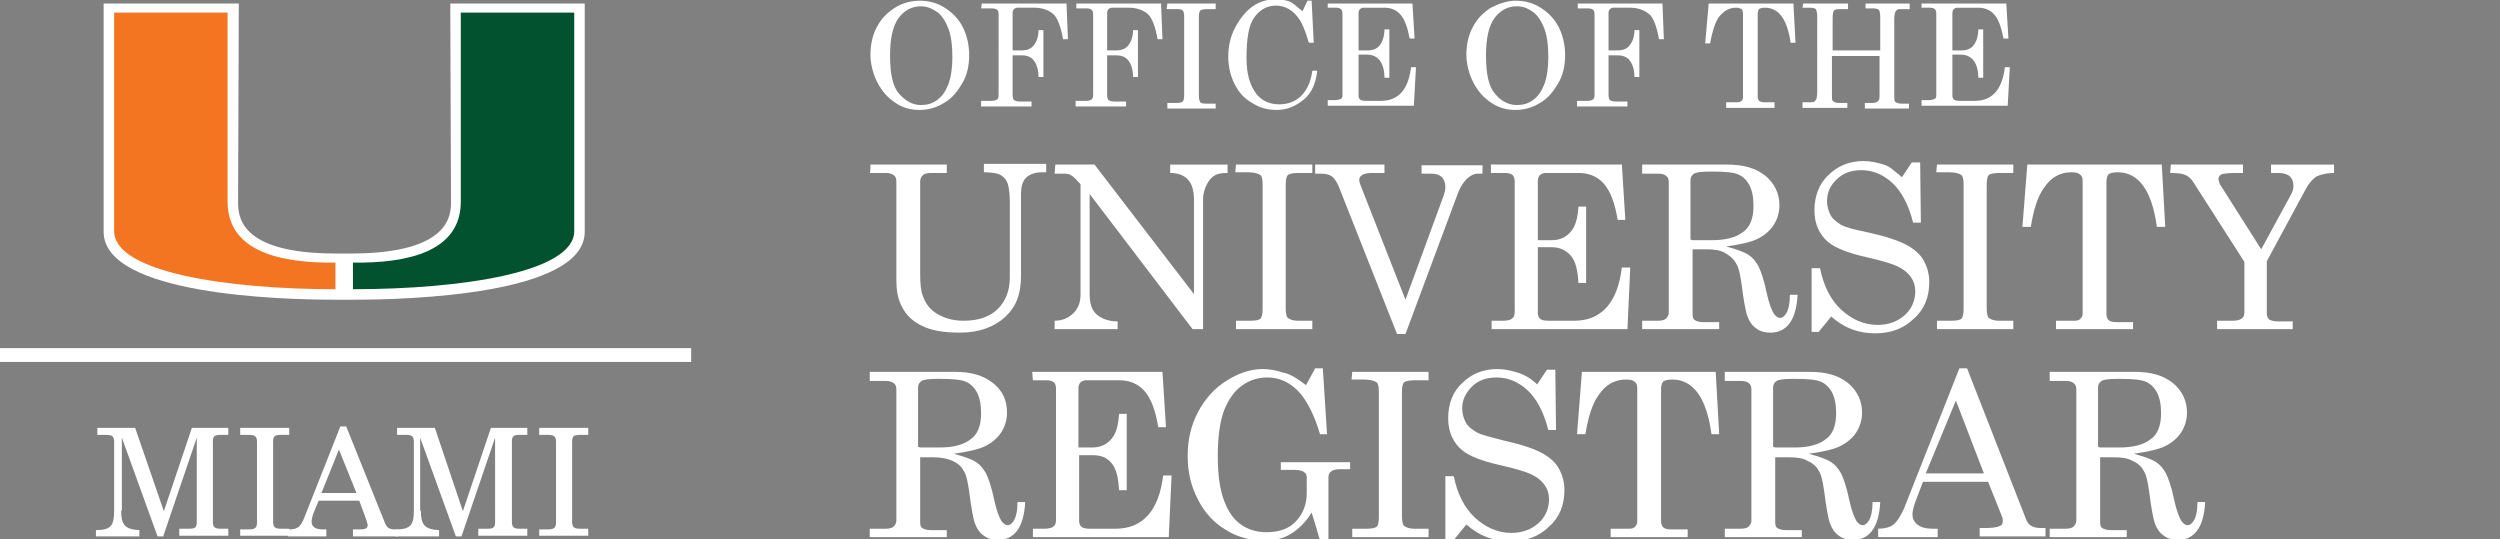 <?xml version="1.0" encoding="utf-8"?>
<!-- Generator: Adobe Illustrator 24.1.0, SVG Export Plug-In . SVG Version: 6.00 Build 0)  -->
<svg version="1.1" id="Layer_1" xmlns="http://www.w3.org/2000/svg" xmlns:xlink="http://www.w3.org/1999/xlink" x="0px" y="0px"
	 viewBox="0 0 357 77" style="enable-background:new 0 0 357 77;" xml:space="preserve">
<rect x="0" y="0" width="357" height="77" fill="#808080" stroke="none"/>
<style type="text/css">
	.st0{clip-path:url(#SVGID_2_);fill:#FFFFFF;}
	.st1{clip-path:url(#SVGID_4_);fill:#03522F;}
	.st2{clip-path:url(#SVGID_6_);fill:#F37421;}
	.st3{clip-path:url(#SVGID_8_);fill:none;stroke:#FFFFFF;stroke-width:1.974;}
	.st4{clip-path:url(#SVGID_20_);}
	.st5{fill:#FFFFFF;}
	.st6{clip-path:url(#SVGID_22_);}
</style>
<g>
	<g>
		<g>
			<g>
				<defs>
					<polygon id="SVGID_1_" points="0,-4.8 352.4,-4.8 350.4,81.6 -2,81.6 					"/>
				</defs>
				<clipPath id="SVGID_2_">
					<use xlink:href="#SVGID_1_"  style="overflow:visible;"/>
				</clipPath>
				<path class="st0" d="M64.3,0.5l0.1,28.3c0,1.8,0,7.3-13.9,7.4h-1.3h-1.3C34,36.2,34,30.7,34,28.8l0.1-28.3H14.8v32.6
					c0,9,25.3,9.7,33,9.7H49h0.3h1.2c7.7,0,33-0.7,33-9.7V0.5C83.4,0.5,64.3,0.5,64.3,0.5z"/>
			</g>
		</g>
	</g>
	<g>
		<g>
			<g>
				<defs>
					<polygon id="SVGID_3_" points="0,-4.8 352.4,-4.8 350.4,81.6 -2,81.6 					"/>
				</defs>
				<clipPath id="SVGID_4_">
					<use xlink:href="#SVGID_3_"  style="overflow:visible;"/>
				</clipPath>
				<path class="st1" d="M65.8,28.8v-27H82c0,0,0,30.1,0,31.2c0,5.9-16.2,8.3-31.6,8.3c0-0.8,0-2.6,0-3.8
					C58.1,37.6,65.8,36,65.8,28.8"/>
			</g>
		</g>
	</g>
	<g>
		<g>
			<g>
				<defs>
					<polygon id="SVGID_5_" points="0,-4.8 352.4,-4.8 350.4,81.6 -2,81.6 					"/>
				</defs>
				<clipPath id="SVGID_6_">
					<use xlink:href="#SVGID_5_"  style="overflow:visible;"/>
				</clipPath>
				<path class="st2" d="M32.5,28.8v-27H16.3c0,0,0,30.1,0,31.2c0,5.9,16.2,8.3,31.6,8.3c0-0.8,0-2.6,0-3.8
					C40.2,37.6,32.5,36,32.5,28.8"/>
			</g>
		</g>
	</g>
	<g>
		<g>
			<g>
				<defs>
					<polygon id="SVGID_7_" points="0,-4.8 352.4,-4.8 350.4,81.6 -2,81.6 					"/>
				</defs>
				<clipPath id="SVGID_8_">
					<use xlink:href="#SVGID_7_"  style="overflow:visible;"/>
				</clipPath>
				<line class="st3" x1="0" y1="50.7" x2="98.7" y2="50.7"/>
			</g>
		</g>
	</g>
	<g>
		<g>
			<g>
				<defs>
					<polygon id="SVGID_9_" points="0,-4.8 352.4,-4.8 350.4,81.6 -2,81.6 					"/>
				</defs>
				<clipPath id="SVGID_10_">
					<use xlink:href="#SVGID_9_"  style="overflow:visible;"/>
				</clipPath>
			</g>
		</g>
	</g>
	<g>
		<g>
			<g>
				<defs>
					<polygon id="SVGID_11_" points="0,-4.8 352.4,-4.8 350.4,81.6 -2,81.6 					"/>
				</defs>
				<clipPath id="SVGID_12_">
					<use xlink:href="#SVGID_11_"  style="overflow:visible;"/>
				</clipPath>
			</g>
		</g>
	</g>
	<g>
		<g>
			<g>
				<defs>
					<polygon id="SVGID_13_" points="0,-4.8 352.4,-4.8 350.4,81.6 -2,81.6 					"/>
				</defs>
				<clipPath id="SVGID_14_">
					<use xlink:href="#SVGID_13_"  style="overflow:visible;"/>
				</clipPath>
			</g>
		</g>
	</g>
	<g>
		<g>
			<g>
				<defs>
					<polygon id="SVGID_15_" points="0,-4.8 352.4,-4.8 350.4,81.6 -2,81.6 					"/>
				</defs>
				<clipPath id="SVGID_16_">
					<use xlink:href="#SVGID_15_"  style="overflow:visible;"/>
				</clipPath>
			</g>
		</g>
	</g>
	<g>
		<g>
			<g>
				<defs>
					<polygon id="SVGID_17_" points="0,-4.8 352.4,-4.8 350.4,81.6 -2,81.6 					"/>
				</defs>
				<clipPath id="SVGID_18_">
					<use xlink:href="#SVGID_17_"  style="overflow:visible;"/>
				</clipPath>
			</g>
		</g>
	</g>
	<g>
		<g>
			<g>
				<defs>
					<polygon id="SVGID_19_" points="0,-4.8 352.4,-4.8 350.4,81.6 -2,81.6 					"/>
				</defs>
				<clipPath id="SVGID_20_">
					<use xlink:href="#SVGID_19_"  style="overflow:visible;"/>
				</clipPath>
				<g class="st4">
					<path class="st5" d="M131.3,0.1c1.3,0,2.5,0.3,3.6,1s2,1.6,2.6,2.8s0.9,2.6,0.9,4s-0.3,2.9-1,4c-0.7,1.2-1.5,2.2-2.6,2.8
						c-1.1,0.7-2.3,1-3.5,1s-2.4-0.3-3.4-1c-1.1-0.7-1.9-1.6-2.6-2.9c-0.6-1.2-1-2.6-1-4s0.3-2.8,0.9-3.9c0.6-1.2,1.5-2.1,2.6-2.8
						C128.9,0.4,130.2,0.1,131.3,0.1z M131.5,0.9c-1.3,0-2.4,0.6-3.2,1.7s-1.2,2.9-1.2,5.3c0,2.7,0.4,4.5,1.3,5.5
						c0.9,1,1.9,1.6,3.1,1.6c0.9,0,1.6-0.2,2.3-0.7s1.2-1.2,1.6-2.2c0.4-1,0.6-2.4,0.6-3.9c0-1.8-0.2-3.2-0.6-4.2
						c-0.4-1-0.9-1.8-1.6-2.3C133.1,1.2,132.3,0.9,131.5,0.9z"/>
					<path class="st5" d="M140.2,0.5h12.1l0.2,5.1h-0.7c-0.3-1.8-0.8-3-1.3-3.5c-0.6-0.6-1.6-1-2.8-1h-2.4c-0.2,0-0.4,0.1-0.5,0.2
						s-0.2,0.3-0.2,0.5v5.4h1.3c0.7,0,1.3-0.2,1.7-0.7s0.7-1.2,0.7-2.2h0.7V11h-0.7c0-1.1-0.3-1.9-0.7-2.4s-1-0.7-1.7-0.7h-1.3v5.7
						c0,0.3,0.1,0.6,0.2,0.7c0.2,0.1,0.4,0.2,0.9,0.2h1.6v0.7h-7.2v-0.8h1.6c0.3,0,0.5-0.1,0.7-0.2c0.1-0.1,0.2-0.3,0.2-0.6V2
						c0-0.3-0.1-0.5-0.2-0.6c-0.1-0.1-0.4-0.2-0.7-0.2h-1.6L140.2,0.5L140.2,0.5z"/>
					<path class="st5" d="M153.6,0.5h12.2l0.2,5.1h-0.7c-0.3-1.8-0.8-3-1.3-3.5c-0.6-0.6-1.6-1-2.8-1h-2.4c-0.2,0-0.4,0.1-0.5,0.2
						s-0.2,0.3-0.2,0.5v5.4h1.3c0.7,0,1.3-0.2,1.7-0.7s0.7-1.2,0.7-2.2h0.7V11h-0.7c0-1.1-0.3-1.9-0.7-2.4s-1-0.7-1.7-0.7h-1.3v5.7
						c0,0.3,0.1,0.6,0.2,0.7c0.2,0.1,0.4,0.2,0.9,0.2h1.6v0.7h-7.2v-0.8h1.6c0.3,0,0.5-0.1,0.7-0.2c0.1-0.1,0.2-0.3,0.2-0.6V2
						c0-0.3-0.1-0.5-0.2-0.6c-0.1-0.1-0.4-0.2-0.7-0.2h-1.5V0.5H153.6z"/>
					<path class="st5" d="M166.7,0.5h6.9v0.8h-1.2c-0.5,0-0.9,0.1-1,0.2s-0.2,0.4-0.2,0.8v11.4c0,0.5,0.1,0.7,0.2,0.9
						c0.2,0.2,0.5,0.2,0.9,0.2h1.3v0.7h-6.9v-0.8h1.3c0.5,0,0.8-0.1,0.9-0.2c0.1-0.1,0.2-0.4,0.2-0.9V2.3c0-0.4-0.1-0.7-0.2-0.8
						c-0.2-0.2-0.5-0.2-1.1-0.2h-1.2L166.7,0.5L166.7,0.5z"/>
					<path class="st5" d="M186,1.6l0.7-1.5h0.6l0.3,6h-0.7c-0.5-1.7-1-3-1.7-3.8c-0.8-1-1.9-1.5-3-1.5c-1.3,0-2.3,0.6-3.1,1.7
						S178,5.6,178,8.3c0,2.3,0.5,3.9,1.4,5.1c0.8,1,1.9,1.5,3.3,1.5c1.2,0,2.3-0.4,3.1-1.2s1.4-2,1.6-3.6h0.7
						c-0.2,1.8-0.8,3.2-1.9,4.1s-2.3,1.5-3.9,1.5c-1.3,0-2.4-0.3-3.5-1c-1.1-0.6-1.9-1.5-2.5-2.7s-0.9-2.5-0.9-3.9
						c0-1.5,0.3-2.9,1-4.2s1.5-2.3,2.5-3s2.1-1,3.3-1c0.7,0,1.3,0.1,1.9,0.3S185.3,1.1,186,1.6z"/>
					<path class="st5" d="M189.9,0.5h11.8l0.3,5h-0.7c-0.3-1.6-0.7-2.7-1.3-3.4s-1.4-1-2.3-1h-3c-0.2,0-0.4,0.1-0.5,0.2
						S194,1.6,194,1.9v5.3h1.3c0.7,0,1.3-0.2,1.7-0.7s0.7-1.3,0.7-2.3h0.7v6.9h-0.7c0-1.2-0.3-2-0.7-2.5s-1-0.8-1.8-0.8H194v5.9
						c0,0.2,0.1,0.4,0.2,0.5c0.1,0.1,0.4,0.2,0.7,0.2h2.3c2.5,0,3.9-1.6,4.3-4.8h0.7l-0.3,5.5h-12.3v-0.8h1c0.4,0,0.7-0.1,0.9-0.2
						s0.2-0.3,0.2-0.6V1.9c0-0.3-0.1-0.5-0.2-0.6s-0.4-0.2-0.7-0.2h-1.2V0.5H189.9z"/>
					<path class="st5" d="M216.4,0.1c1.3,0,2.5,0.3,3.6,1s2,1.6,2.6,2.8s0.9,2.6,0.9,4s-0.3,2.9-1,4c-0.7,1.2-1.5,2.2-2.6,2.8
						c-1.1,0.7-2.3,1-3.5,1s-2.4-0.3-3.4-1c-1.1-0.7-1.9-1.6-2.6-2.9c-0.6-1.2-1-2.6-1-4s0.3-2.8,0.9-3.9c0.6-1.2,1.5-2.1,2.6-2.8
						C214.1,0.5,215.3,0.1,216.4,0.1z M216.6,0.9c-1.3,0-2.4,0.6-3.2,1.7s-1.2,2.9-1.2,5.3c0,2.7,0.4,4.5,1.3,5.5
						c0.8,1,1.9,1.6,3.1,1.6c0.9,0,1.6-0.2,2.3-0.7s1.2-1.2,1.6-2.2c0.4-1,0.6-2.4,0.6-3.9c0-1.8-0.2-3.2-0.6-4.2
						c-0.4-1-0.9-1.8-1.6-2.3S217.5,0.9,216.6,0.9z"/>
					<path class="st5" d="M225.3,0.5h12.1l0.2,5.1h-0.7c-0.3-1.8-0.8-3-1.3-3.5c-0.7-0.6-1.6-1-2.8-1h-2.4c-0.2,0-0.4,0.1-0.5,0.2
						s-0.2,0.3-0.2,0.5v5.4h1.3c0.7,0,1.3-0.2,1.7-0.7s0.7-1.2,0.7-2.2h0.7V11h-0.7c0-1.1-0.3-1.9-0.7-2.4s-1-0.7-1.7-0.7h-1.3v5.7
						c0,0.3,0.1,0.6,0.2,0.7c0.2,0.1,0.4,0.2,0.9,0.2h1.6v0.7h-7.2v-0.8h1.6c0.3,0,0.5-0.1,0.7-0.2c0.1-0.1,0.2-0.3,0.2-0.6V2
						c0-0.3-0.1-0.5-0.2-0.6c-0.1-0.1-0.4-0.2-0.7-0.2h-1.5L225.3,0.5L225.3,0.5z"/>
					<path class="st5" d="M244,0.5h12.1l0.3,5.6h-0.7c-0.5-3.4-1.7-5-3.7-5c-0.4,0-0.7,0.1-0.8,0.2S251,1.7,251,2v11.9
						c0,0.2,0.1,0.4,0.2,0.5c0.1,0.1,0.4,0.2,0.7,0.2h1.5v0.8h-6.9v-0.8h1.7c0.2,0,0.4-0.1,0.5-0.2c0.1-0.1,0.2-0.3,0.2-0.5v-12
						c0-0.3-0.1-0.5-0.2-0.6c-0.2-0.1-0.4-0.2-0.8-0.2c-1,0-1.8,0.5-2.5,1.4c-0.5,0.8-0.9,2-1.2,3.7h-0.7L244,0.5z"/>
					<path class="st5" d="M257.5,0.5h6.4v0.8h-1.2c-0.4,0-0.7,0.1-0.8,0.2c-0.1,0.1-0.2,0.5-0.2,1.1v4.6h6.8V2.5
						c0-0.6-0.1-1-0.2-1.1s-0.4-0.2-0.8-0.2h-1.1V0.5h6.3v0.8h-1.2c-0.3,0-0.5,0-0.6,0.1s-0.2,0.2-0.3,0.4c0,0.1-0.1,0.4-0.1,0.9
						v10.8c0,0.5,0,0.8,0.1,1c0.2,0.2,0.5,0.3,1,0.3h1v0.7h-6.3v-0.8h1.1c0.4,0,0.7-0.1,0.9-0.4c0.1-0.1,0.1-0.5,0.1-1V8h-6.8v5.4
						c0,0.5,0,0.9,0.1,1c0.2,0.2,0.5,0.3,0.9,0.3h1.2v0.7h-6.4v-0.8h1.2c0.2,0,0.4,0,0.5-0.1s0.2-0.2,0.3-0.4c0-0.1,0.1-0.4,0.1-0.9
						V2.4c0-0.6-0.1-0.9-0.2-1.1c-0.1-0.1-0.4-0.2-0.8-0.2h-1.1L257.5,0.5L257.5,0.5z"/>
					<path class="st5" d="M274.7,0.5h11.8l0.3,5h-0.7c-0.3-1.6-0.7-2.7-1.3-3.4c-0.6-0.7-1.4-1-2.3-1h-3c-0.2,0-0.4,0.1-0.5,0.2
						s-0.2,0.3-0.2,0.6v5.3h1.3c0.7,0,1.3-0.2,1.7-0.7c0.4-0.5,0.7-1.3,0.7-2.3h0.7v6.9h-0.7c0-1.2-0.3-2-0.7-2.5
						c-0.4-0.5-1-0.8-1.8-0.8h-1.2v5.9c0,0.2,0.1,0.4,0.2,0.5s0.4,0.2,0.7,0.2h2.3c2.5,0,3.9-1.6,4.3-4.8h0.7l-0.3,5.5h-12.3v-0.8h1
						c0.4,0,0.7-0.1,0.9-0.2c0.2-0.1,0.2-0.3,0.2-0.6V1.9c0-0.3-0.1-0.5-0.2-0.6s-0.4-0.2-0.7-0.2h-1.2V0.5H274.7z"/>
				</g>
			</g>
		</g>
	</g>
</g>
<g>
	<path class="st5" d="M124.3,23.5h10.9v1.2H133c-0.6,0-1,0.1-1.2,0.3c-0.2,0.2-0.4,0.5-0.4,0.9v13.2c0,1.4,0.1,2.5,0.4,3.2
		c0.4,1.1,1,1.9,2,2.5s2.2,1,3.8,1c2.2,0,3.8-0.6,4.9-1.7c1.1-1.1,1.7-2.6,1.7-4.4V28.8c0-1-0.1-1.7-0.2-2.2
		c-0.1-0.5-0.3-0.9-0.6-1.2c-0.3-0.3-0.6-0.5-1-0.6s-1-0.2-1.9-0.2v-1.2h8.9v1.2h-0.6c-1,0-1.8,0.3-2.3,0.8s-0.7,1.3-0.7,2.4v11.6
		c0,2.6-0.7,4.4-2.2,5.8c-1.6,1.5-3.8,2.3-6.5,2.3c-2.4,0-4.1-0.3-5.5-1s-2.3-1.6-2.9-2.9c-0.5-1-0.7-2.2-0.7-3.6V25.9
		c0-0.4-0.1-0.7-0.4-0.9c-0.3-0.2-0.6-0.3-1.1-0.3h-2.3C124.3,24.7,124.3,23.5,124.3,23.5z"/>
	<path class="st5" d="M150.7,23.5h5.6L170.5,42V28.6c0-1.4-0.3-2.4-0.9-3c-0.6-0.6-1.4-0.9-2.5-0.9v-1.2h8.2v1.2
		c-0.9,0-1.5,0.1-1.9,0.4c-0.4,0.2-0.8,0.7-1.1,1.3c-0.3,0.6-0.5,1.3-0.5,2V47h-1.5l-14.7-19.3V42c0,1.3,0.3,2.3,1,2.9
		c0.7,0.6,1.7,1,3,1V47h-9v-1.2c1.1,0,2-0.4,2.7-1.1c0.7-0.7,1-1.6,1-2.6V26.3L154,26c-0.5-0.6-0.9-0.9-1.1-1
		c-0.3-0.2-0.7-0.2-1.2-0.2h-1.1L150.7,23.5L150.7,23.5z"/>
	<path class="st5" d="M176.5,23.5h10.9v1.2h-1.9c-0.8,0-1.4,0.1-1.6,0.3c-0.2,0.2-0.3,0.7-0.3,1.3V44c0,0.7,0.1,1.2,0.3,1.4
		c0.3,0.2,0.7,0.4,1.4,0.4h2.1V47h-10.9v-1.2h2.1c0.7,0,1.2-0.1,1.4-0.3s0.3-0.7,0.3-1.4V26.3c0-0.7-0.1-1.1-0.3-1.3
		c-0.3-0.2-0.9-0.4-1.7-0.4h-1.9L176.5,23.5L176.5,23.5z"/>
	<path class="st5" d="M187.8,23.5h9.9v1.2H196c-0.7,0-1.2,0.1-1.5,0.3c-0.3,0.2-0.4,0.4-0.4,0.7c0,0.2,0.1,0.6,0.3,1l0.1,0.3
		l6.2,15.8l5.5-15c0.1-0.3,0.2-0.7,0.2-1.1c0-0.6-0.2-1.1-0.5-1.4s-0.8-0.5-1.4-0.5H203v-1.2h8.7v1.2H211c-0.5,0-1.1,0.3-1.6,0.8
		s-1,1.3-1.4,2.5l-7.3,19.6h-1.2l-8.3-21c-0.3-0.7-0.6-1.2-1-1.5s-0.9-0.4-1.6-0.4h-0.8L187.8,23.5L187.8,23.5z"/>
	<path class="st5" d="M212.9,23.5h18.7l0.5,7.9H231c-0.4-2.5-1.1-4.2-2-5.2s-2.1-1.5-3.6-1.5h-4.6c-0.4,0-0.7,0.1-0.9,0.3
		c-0.2,0.2-0.3,0.5-0.3,0.9v8.4h2c1.1,0,2-0.4,2.7-1.2s1-2,1.1-3.6h1.1v10.9h-1.1c-0.1-1.8-0.4-3.1-1.1-3.9
		c-0.7-0.8-1.6-1.2-2.8-1.2h-1.9v9.4c0,0.3,0.1,0.6,0.3,0.8s0.6,0.3,1.2,0.3h3.7c3.9,0,6.2-2.6,6.8-7.6h1.2l-0.4,8.8H213v-1.2h1.6
		c0.6,0,1.1-0.1,1.3-0.3c0.3-0.2,0.4-0.5,0.4-1V25.9c0-0.4-0.1-0.7-0.3-0.9c-0.2-0.2-0.6-0.3-1.1-0.3h-2V23.5L212.9,23.5z"/>
	<path class="st5" d="M234.5,23.5h12.1c2.4,0,4.1,0.5,5.5,1.6c1.3,1.1,2,2.5,2,4.2c0,1.1-0.3,2-0.8,2.8s-1.3,1.5-2.3,2
		s-2.5,0.8-4.5,1.1c1.5,0.4,2.6,0.8,3.2,1.2c0.6,0.4,1,0.9,1.4,1.6c0.3,0.6,0.8,1.9,1.2,3.9c0.3,1.4,0.7,2.4,1,2.9
		c0.3,0.4,0.6,0.6,0.9,0.6s0.6-0.2,0.9-0.7c0.3-0.5,0.5-1.4,0.5-2.6h1.1c-0.2,3.7-1.6,5.4-3.9,5.4c-0.8,0-1.5-0.2-2-0.6
		c-0.6-0.4-1-1-1.3-1.8c-0.2-0.6-0.5-2.1-0.8-4.5c-0.2-1.4-0.4-2.4-0.8-3c-0.3-0.6-0.9-1.1-1.6-1.5c-0.7-0.4-1.6-0.5-2.7-0.5h-1.9
		v9.3c0,0.4,0.1,0.7,0.3,0.8c0.3,0.2,0.7,0.3,1.2,0.3h2.3v1h-11v-1.2h2.3c0.5,0,0.9-0.1,1.1-0.3c0.2-0.2,0.4-0.5,0.4-0.8V26
		c0-0.4-0.1-0.7-0.4-0.9c-0.2-0.2-0.6-0.3-1.1-0.3h-2.3L234.5,23.5L234.5,23.5z M241.7,34.3h2.8c1.9,0,3.4-0.4,4.3-1.1
		c1.1-0.7,1.6-2,1.6-3.8c0-1.3-0.2-2.2-0.6-3c-0.4-0.7-0.9-1.2-1.6-1.5c-0.7-0.3-1.9-0.4-3.9-0.4c-1.3,0-2.1,0.1-2.4,0.3
		c-0.3,0.2-0.5,0.5-0.5,0.9v8.5L241.7,34.3L241.7,34.3z"/>
	<path class="st5" d="M271.6,25.3l1.4-2.1h1.2l0.1,8.6h-1.1c-0.7-2.7-1.7-4.5-3-5.7s-2.8-1.8-4.4-1.8c-1.4,0-2.6,0.4-3.5,1.3
		c-0.9,0.8-1.4,1.9-1.4,3.1c0,0.8,0.2,1.4,0.5,2s0.9,1,1.5,1.4c0.7,0.4,2,0.7,3.9,1.1c2.7,0.6,4.4,1.2,5.5,1.8s1.9,1.3,2.4,2.2
		s0.8,1.9,0.8,3.1c0,2.1-0.7,3.9-2.2,5.2c-1.4,1.4-3.3,2.1-5.5,2.1c-2.5,0-4.5-0.8-6.3-2.4l-1.8,2.2h-1v-9.1h1.2
		c0.5,2.5,1.5,4.5,3,5.9s3.3,2.2,5.2,2.2c1.6,0,2.9-0.5,3.9-1.4s1.5-2.1,1.5-3.4c0-0.8-0.2-1.4-0.6-2s-1-1.1-1.8-1.5
		s-2.4-0.9-4.7-1.4c-2.6-0.6-4.3-1.3-5.3-2.1c-1.3-1.1-2-2.6-2-4.6s0.7-3.8,2-5c1.3-1.3,3-2,5-2c1,0,1.9,0.2,2.9,0.5
		C269.8,23.7,270.6,24.5,271.6,25.3z"/>
	<path class="st5" d="M276.6,23.5h10.9v1.2h-1.9c-0.8,0-1.4,0.1-1.6,0.3c-0.2,0.2-0.3,0.7-0.3,1.3V44c0,0.7,0.1,1.2,0.3,1.4
		c0.3,0.2,0.7,0.4,1.4,0.4h2.1V47h-10.9v-1.2h2.1c0.7,0,1.2-0.1,1.4-0.3c0.2-0.2,0.3-0.7,0.3-1.4V26.3c0-0.7-0.1-1.1-0.3-1.3
		c-0.3-0.2-0.9-0.4-1.7-0.4h-1.9L276.6,23.5L276.6,23.5z"/>
	<path class="st5" d="M289.5,23.5h19.2l0.5,8.9H308c-0.7-5.2-2.6-7.8-5.6-7.8c-0.6,0-1.1,0.1-1.3,0.3c-0.2,0.2-0.3,0.6-0.3,1.1v18.8
		c0,0.4,0.1,0.7,0.3,0.9c0.2,0.2,0.6,0.3,1.1,0.3h2.4v1h-11v-1.2h2.7c0.4,0,0.6-0.1,0.8-0.3c0.2-0.2,0.3-0.4,0.3-0.7v-19
		c0-0.4-0.1-0.7-0.4-0.9c-0.2-0.2-0.6-0.3-1.2-0.3c-1.6,0-2.9,0.7-3.9,2.2c-0.9,1.2-1.5,3.1-1.9,5.6h-1.2L289.5,23.5z"/>
	<path class="st5" d="M310,23.5h10.3v1.2h-1.2c-1,0-1.6,0.1-1.9,0.2c-0.3,0.2-0.4,0.4-0.4,0.6c0,0.3,0.1,0.5,0.2,0.8l5.9,9.3
		l4.3-7.9c0.2-0.4,0.3-0.7,0.3-1.2c0-0.6-0.2-1-0.5-1.3s-0.9-0.5-1.6-0.5h-1.1v-1.2h9v1.2c-1,0-1.9,0.2-2.5,0.5
		c-0.6,0.4-1.2,1.1-1.7,2.1l-5.4,10v7.4c0,0.4,0.1,0.7,0.3,0.9c0.3,0.2,0.8,0.3,1.4,0.3h2V47h-10.8v-1.2h2.2c0.6,0,1-0.1,1.3-0.3
		s0.4-0.5,0.4-0.9v-7.2L313.2,26c-0.3-0.5-0.7-0.8-1.1-1s-1.1-0.3-2.2-0.3L310,23.5L310,23.5z"/>
</g>
<g>
	<g>
		<g>
			<g>
				<defs>
					<polygon id="SVGID_21_" points="0,-4.8 352.4,-4.8 350.4,81.6 -2,81.6 					"/>
				</defs>
				<clipPath id="SVGID_22_">
					<use xlink:href="#SVGID_21_"  style="overflow:visible;"/>
				</clipPath>
				<g class="st6">
					<path class="st5" d="M124.2,53.1h12.1c2.4,0,4.1,0.5,5.5,1.6s2,2.5,2,4.2c0,1.1-0.3,2-0.8,2.8s-1.3,1.5-2.3,2s-2.5,0.8-4.5,1.1
						c1.5,0.4,2.6,0.8,3.2,1.2c0.6,0.4,1,0.9,1.4,1.6c0.3,0.6,0.8,1.9,1.2,3.9c0.3,1.4,0.7,2.4,1,2.9c0.3,0.4,0.6,0.6,0.9,0.6
						c0.3,0,0.6-0.2,0.9-0.7s0.5-1.4,0.5-2.6h1.1c-0.2,3.7-1.6,5.4-3.9,5.4c-0.8,0-1.5-0.2-2-0.6c-0.6-0.4-1-1-1.3-1.8
						c-0.2-0.6-0.5-2.1-0.8-4.5c-0.2-1.4-0.4-2.4-0.8-3c-0.3-0.6-0.9-1.1-1.6-1.4c-0.7-0.3-1.6-0.5-2.7-0.5h-1.9v9.3
						c0,0.4,0.1,0.7,0.3,0.8c0.3,0.2,0.7,0.3,1.2,0.3h2.3v1h-11v-1.2h2.3c0.5,0,0.9-0.1,1.1-0.3c0.2-0.2,0.4-0.5,0.4-0.8V55.6
						c0-0.4-0.1-0.7-0.4-0.9s-0.6-0.3-1.1-0.3h-2.3L124.2,53.1L124.2,53.1z M131.4,63.9h2.8c1.9,0,3.4-0.4,4.3-1.1
						c1.1-0.7,1.6-2,1.6-3.8c0-1.3-0.2-2.2-0.6-3c-0.4-0.7-0.9-1.2-1.6-1.5c-0.7-0.3-1.9-0.4-3.9-0.4c-1.3,0-2.1,0.1-2.4,0.3
						c-0.3,0.2-0.5,0.5-0.5,0.9v8.5L131.4,63.9L131.4,63.9z"/>
					<path class="st5" d="M147.4,53.1H166l0.5,7.9h-1.1c-0.4-2.5-1.1-4.2-2-5.2s-2.1-1.5-3.6-1.5h-4.6c-0.4,0-0.7,0.1-0.9,0.3
						s-0.3,0.5-0.3,0.9v8.4h2c1.1,0,2-0.4,2.7-1.2s1-2,1.1-3.6h1.1V70h-1.1c-0.1-1.8-0.4-3.1-1.1-3.9S157.2,65,156,65h-1.9v9.4
						c0,0.3,0.1,0.6,0.3,0.8c0.2,0.2,0.6,0.3,1.2,0.3h3.7c3.9,0,6.2-2.6,6.8-7.6h1.2l-0.4,8.8h-19.4v-1.2h1.6c0.6,0,1.1-0.1,1.3-0.3
						c0.3-0.2,0.4-0.5,0.4-1V55.5c0-0.4-0.1-0.7-0.3-0.9s-0.6-0.3-1.1-0.3h-1.9L147.4,53.1L147.4,53.1z"/>
					<path class="st5" d="M186.5,55l1.3-2.4h1.1l0.6,9.4h-1c-0.8-2.7-1.8-4.6-2.8-5.8c-1.4-1.6-3-2.3-4.7-2.3
						c-1.4,0-2.6,0.4-3.7,1.2c-1.1,0.8-1.9,2-2.5,3.5c-0.6,1.6-0.9,3.8-0.9,6.5c0,2.8,0.3,4.8,0.9,6.4c0.6,1.6,1.4,2.7,2.4,3.4
						c1,0.7,2.2,1.1,3.6,1.1c1.9,0,3.3-0.5,4.3-1.6s1.5-2.4,1.5-4v-2.2c0-0.4-0.1-0.6-0.4-0.8c-0.3-0.2-0.7-0.3-1.3-0.3h-2V66h9.9v1
						h-1.4c-0.6,0-1,0.1-1.3,0.3c-0.3,0.2-0.4,0.5-0.4,0.9v9h-1.2c-0.4-1.4-0.8-2.8-1.2-4c-0.8,1.3-1.8,2.3-2.9,3s-2.4,1-3.8,1
						c-2,0-3.9-0.5-5.5-1.5c-1.7-1-3.1-2.5-4-4.3c-1-1.9-1.5-3.9-1.5-6.3s0.5-4.4,1.5-6.3s2.4-3.4,4-4.4c1.7-1.1,3.5-1.7,5.2-1.7
						c1,0,2,0.2,2.9,0.5C184.3,53.4,185.3,54.1,186.5,55z"/>
					<path class="st5" d="M193.1,53.1H204v1.2h-1.9c-0.8,0-1.4,0.1-1.6,0.3c-0.2,0.2-0.3,0.7-0.3,1.3v17.8c0,0.7,0.1,1.2,0.3,1.4
						c0.3,0.2,0.7,0.4,1.4,0.4h2.1v1.2h-10.9v-1.2h2.1c0.7,0,1.2-0.1,1.4-0.3c0.2-0.2,0.3-0.7,0.3-1.4V55.9c0-0.7-0.1-1.1-0.3-1.3
						c-0.3-0.2-0.9-0.4-1.7-0.4H193L193.1,53.1L193.1,53.1z"/>
					<path class="st5" d="M219.5,54.9l1.4-2.1h1.2l0.1,8.6h-1.1c-0.7-2.7-1.7-4.5-3-5.7s-2.8-1.8-4.4-1.8c-1.4,0-2.6,0.4-3.5,1.3
						c-0.9,0.9-1.4,1.9-1.4,3.1c0,0.8,0.2,1.4,0.5,2s0.9,1,1.5,1.4c0.7,0.4,2,0.7,3.9,1.2c2.7,0.6,4.4,1.2,5.5,1.8
						c1.1,0.6,1.9,1.3,2.4,2.2c0.5,0.9,0.8,1.9,0.8,3.1c0,2.1-0.7,3.9-2.2,5.2c-1.4,1.4-3.3,2.1-5.5,2.1c-2.5,0-4.5-0.8-6.3-2.4
						l-1.8,2.2h-1.2V68h1.2c0.5,2.5,1.5,4.5,3,5.9s3.3,2.2,5.2,2.2c1.6,0,2.9-0.5,3.9-1.4s1.5-2.1,1.5-3.4c0-0.8-0.2-1.4-0.6-2
						c-0.4-0.6-1-1.1-1.8-1.5s-2.4-0.9-4.7-1.4c-2.6-0.6-4.3-1.3-5.3-2.1c-1.3-1.1-2-2.6-2-4.6c0-2.1,0.7-3.8,2-5c1.3-1.3,3-2,5-2
						c1,0,1.9,0.2,2.9,0.5C217.7,53.5,218.7,54.1,219.5,54.9z"/>
					<path class="st5" d="M225.9,53.1H245l0.5,8.9h-1.1c-0.7-5.2-2.6-7.8-5.6-7.8c-0.6,0-1.1,0.1-1.3,0.3s-0.3,0.6-0.3,1.1v18.8
						c0,0.4,0.1,0.7,0.3,0.9c0.2,0.2,0.6,0.3,1.1,0.3h2.4v1.1h-11v-1.2h2.7c0.4,0,0.6-0.1,0.8-0.3c0.2-0.2,0.3-0.4,0.3-0.7V55.4
						c0-0.4-0.1-0.7-0.4-0.9c-0.2-0.2-0.6-0.3-1.2-0.3c-1.6,0-2.9,0.7-3.9,2.2c-0.9,1.2-1.5,3.1-1.9,5.6h-1.2L225.9,53.1z"/>
					<path class="st5" d="M246.3,53.1h12.1c2.4,0,4.1,0.5,5.5,1.6c1.3,1.1,2,2.5,2,4.2c0,1.1-0.3,2-0.8,2.8s-1.3,1.5-2.3,2
						s-2.5,0.8-4.5,1.1c1.5,0.4,2.6,0.8,3.2,1.2c0.6,0.4,1,0.9,1.4,1.6c0.3,0.6,0.8,1.9,1.2,3.9c0.3,1.4,0.7,2.4,1,2.9
						c0.3,0.4,0.6,0.6,0.9,0.6s0.6-0.2,0.9-0.7s0.5-1.4,0.5-2.6h1.1c-0.2,3.7-1.6,5.4-3.9,5.4c-0.8,0-1.5-0.2-2-0.6
						c-0.6-0.4-1-1-1.3-1.8c-0.2-0.6-0.5-2.1-0.8-4.5c-0.2-1.4-0.4-2.4-0.8-3c-0.3-0.6-0.9-1.1-1.6-1.4c-0.7-0.4-1.6-0.5-2.7-0.5
						h-1.9v9.3c0,0.4,0.1,0.7,0.3,0.8c0.3,0.2,0.7,0.3,1.2,0.3h2.3v1h-11v-1.2h2.3c0.5,0,0.9-0.1,1.1-0.3c0.2-0.2,0.4-0.5,0.4-0.8
						V55.6c0-0.4-0.1-0.7-0.4-0.9c-0.2-0.2-0.6-0.3-1.1-0.3h-2.3L246.3,53.1L246.3,53.1z M253.5,63.9h2.8c1.9,0,3.4-0.4,4.3-1.1
						c1.1-0.7,1.6-2,1.6-3.8c0-1.3-0.2-2.2-0.6-3c-0.4-0.7-0.9-1.2-1.6-1.5s-1.9-0.4-3.9-0.4c-1.3,0-2.1,0.1-2.4,0.3
						c-0.3,0.2-0.5,0.5-0.5,0.9v8.5L253.5,63.9L253.5,63.9z"/>
					<path class="st5" d="M279.8,52.6h1.1l8.4,21.5c0.3,0.9,1,1.3,2.1,1.3h0.7v1.2h-9.4v-1.2h0.8c1,0,1.7-0.1,2.1-0.3
						c0.3-0.1,0.4-0.4,0.4-0.7c0-0.2,0-0.4-0.1-0.6l-2-5h-9.3l-1.1,2.9c-0.3,0.8-0.4,1.4-0.4,1.8c0,0.5,0.2,1,0.7,1.4
						s1.2,0.6,2.1,0.6h0.8v1.2h-8.5v-1.2c0.9,0,1.7-0.2,2.2-0.6s1-1.2,1.5-2.3L279.8,52.6z M279.3,57.2L275,67.6h8.3L279.3,57.2z"/>
					<path class="st5" d="M292.7,53.1h12.1c2.4,0,4.1,0.5,5.5,1.6c1.3,1.1,2,2.5,2,4.2c0,1.1-0.3,2-0.8,2.8s-1.3,1.5-2.3,2
						s-2.5,0.8-4.5,1.1c1.5,0.4,2.6,0.8,3.2,1.2c0.6,0.4,1,0.9,1.4,1.6c0.3,0.6,0.8,1.9,1.2,3.9c0.3,1.4,0.7,2.4,1,2.9
						c0.3,0.4,0.6,0.6,0.9,0.6s0.6-0.2,0.9-0.7s0.5-1.4,0.5-2.6h1.1c-0.2,3.7-1.6,5.4-3.9,5.4c-0.8,0-1.5-0.2-2-0.6
						c-0.6-0.4-1-1-1.3-1.8c-0.2-0.6-0.5-2.1-0.8-4.5c-0.2-1.4-0.4-2.4-0.8-3c-0.3-0.6-0.9-1.1-1.6-1.4c-0.7-0.4-1.6-0.5-2.7-0.5
						h-1.9v9.3c0,0.4,0.1,0.7,0.3,0.8c0.3,0.2,0.7,0.3,1.2,0.3h2.3v1h-11v-1.2h2.3c0.5,0,0.9-0.1,1.1-0.3c0.2-0.2,0.4-0.5,0.4-0.8
						V55.6c0-0.4-0.1-0.7-0.4-0.9c-0.2-0.2-0.6-0.3-1.1-0.3h-2.3L292.7,53.1L292.7,53.1z M299.9,63.9h2.8c1.9,0,3.4-0.4,4.3-1.1
						c1.1-0.7,1.6-2,1.6-3.8c0-1.3-0.2-2.2-0.6-3c-0.4-0.7-0.9-1.2-1.6-1.5s-1.9-0.4-3.9-0.4c-1.3,0-2.1,0.1-2.4,0.3
						s-0.5,0.5-0.5,0.9v8.5L299.9,63.9L299.9,63.9z"/>
				</g>
			</g>
		</g>
	</g>
</g>
<g>
	<path class="st5" d="M17.3,72.9c0,2,0.5,2.7,2.6,2.8v0.9h-6.2v-0.9c2.2,0,2.6-0.7,2.6-2.8v-9.8c0-0.8-0.3-1-1.1-1h-1.3v-1h5.4
		L23.4,73l4-11.9h5.2v1h-1.1c-0.9,0-1.1,0.2-1.1,1v11.4c0,0.8,0.3,1,1.1,1h1.1v1h-7v-1H27c0.9,0,1.1-0.2,1.1-1V62.5l-4.8,14.1h-0.8
		l-5.1-14.1V72.9z"/>
	<path class="st5" d="M34.3,75.6h1.2c0.9,0,1.2-0.2,1.2-1V63.1c0-0.8-0.3-1-1.2-1h-1.2v-1h7v1h-1.2c-0.9,0-1.1,0.2-1.1,1v11.4
		c0,0.8,0.3,1,1.1,1h1.2v1h-7V75.6z"/>
	<path class="st5" d="M48.4,64.2l-2.5,6.2h5L48.4,64.2z M49.4,60.8l5.5,13.7c0.3,0.8,0.6,1.1,1.5,1.1c0.1,0,0.3,0,0.4,0v1h-6.4v-1
		h0.8c0.9,0,1.3-0.1,1.3-0.6c0-0.2-0.1-0.4-0.2-0.8l-1-2.7h-5.8l-0.7,1.7c-0.2,0.5-0.3,1-0.3,1.3c0,0.7,0.5,1.1,1.6,1.1h0.5v1h-5.5
		v-1h0.2c1.3,0,1.7-0.5,2.2-1.8l5.1-12.9H49.4z"/>
	<path class="st5" d="M60.1,72.9c0,2,0.5,2.7,2.6,2.8v0.9h-6.2v-1c2.2,0,2.6-0.7,2.6-2.7v-9.8c0-0.8-0.3-1-1.1-1h-1.3v-1h5.4
		L66.1,73l4-11.9h5.2v1h-1.1c-0.9,0-1.1,0.2-1.1,1v11.4c0,0.8,0.3,1,1.1,1h1.1v1h-7v-1h1.3c0.9,0,1.1-0.2,1.1-1V62.5l-4.8,14.1h-0.8
		l-5.1-14.1V72.9z"/>
	<path class="st5" d="M77,75.6h1.2c0.9,0,1.2-0.2,1.2-1V63.1c0-0.8-0.3-1-1.2-1H77v-1h7v1h-1.2c-0.9,0-1.1,0.2-1.1,1v11.4
		c0,0.8,0.3,1,1.1,1H84v1h-7V75.6z"/>
</g>
</svg>
